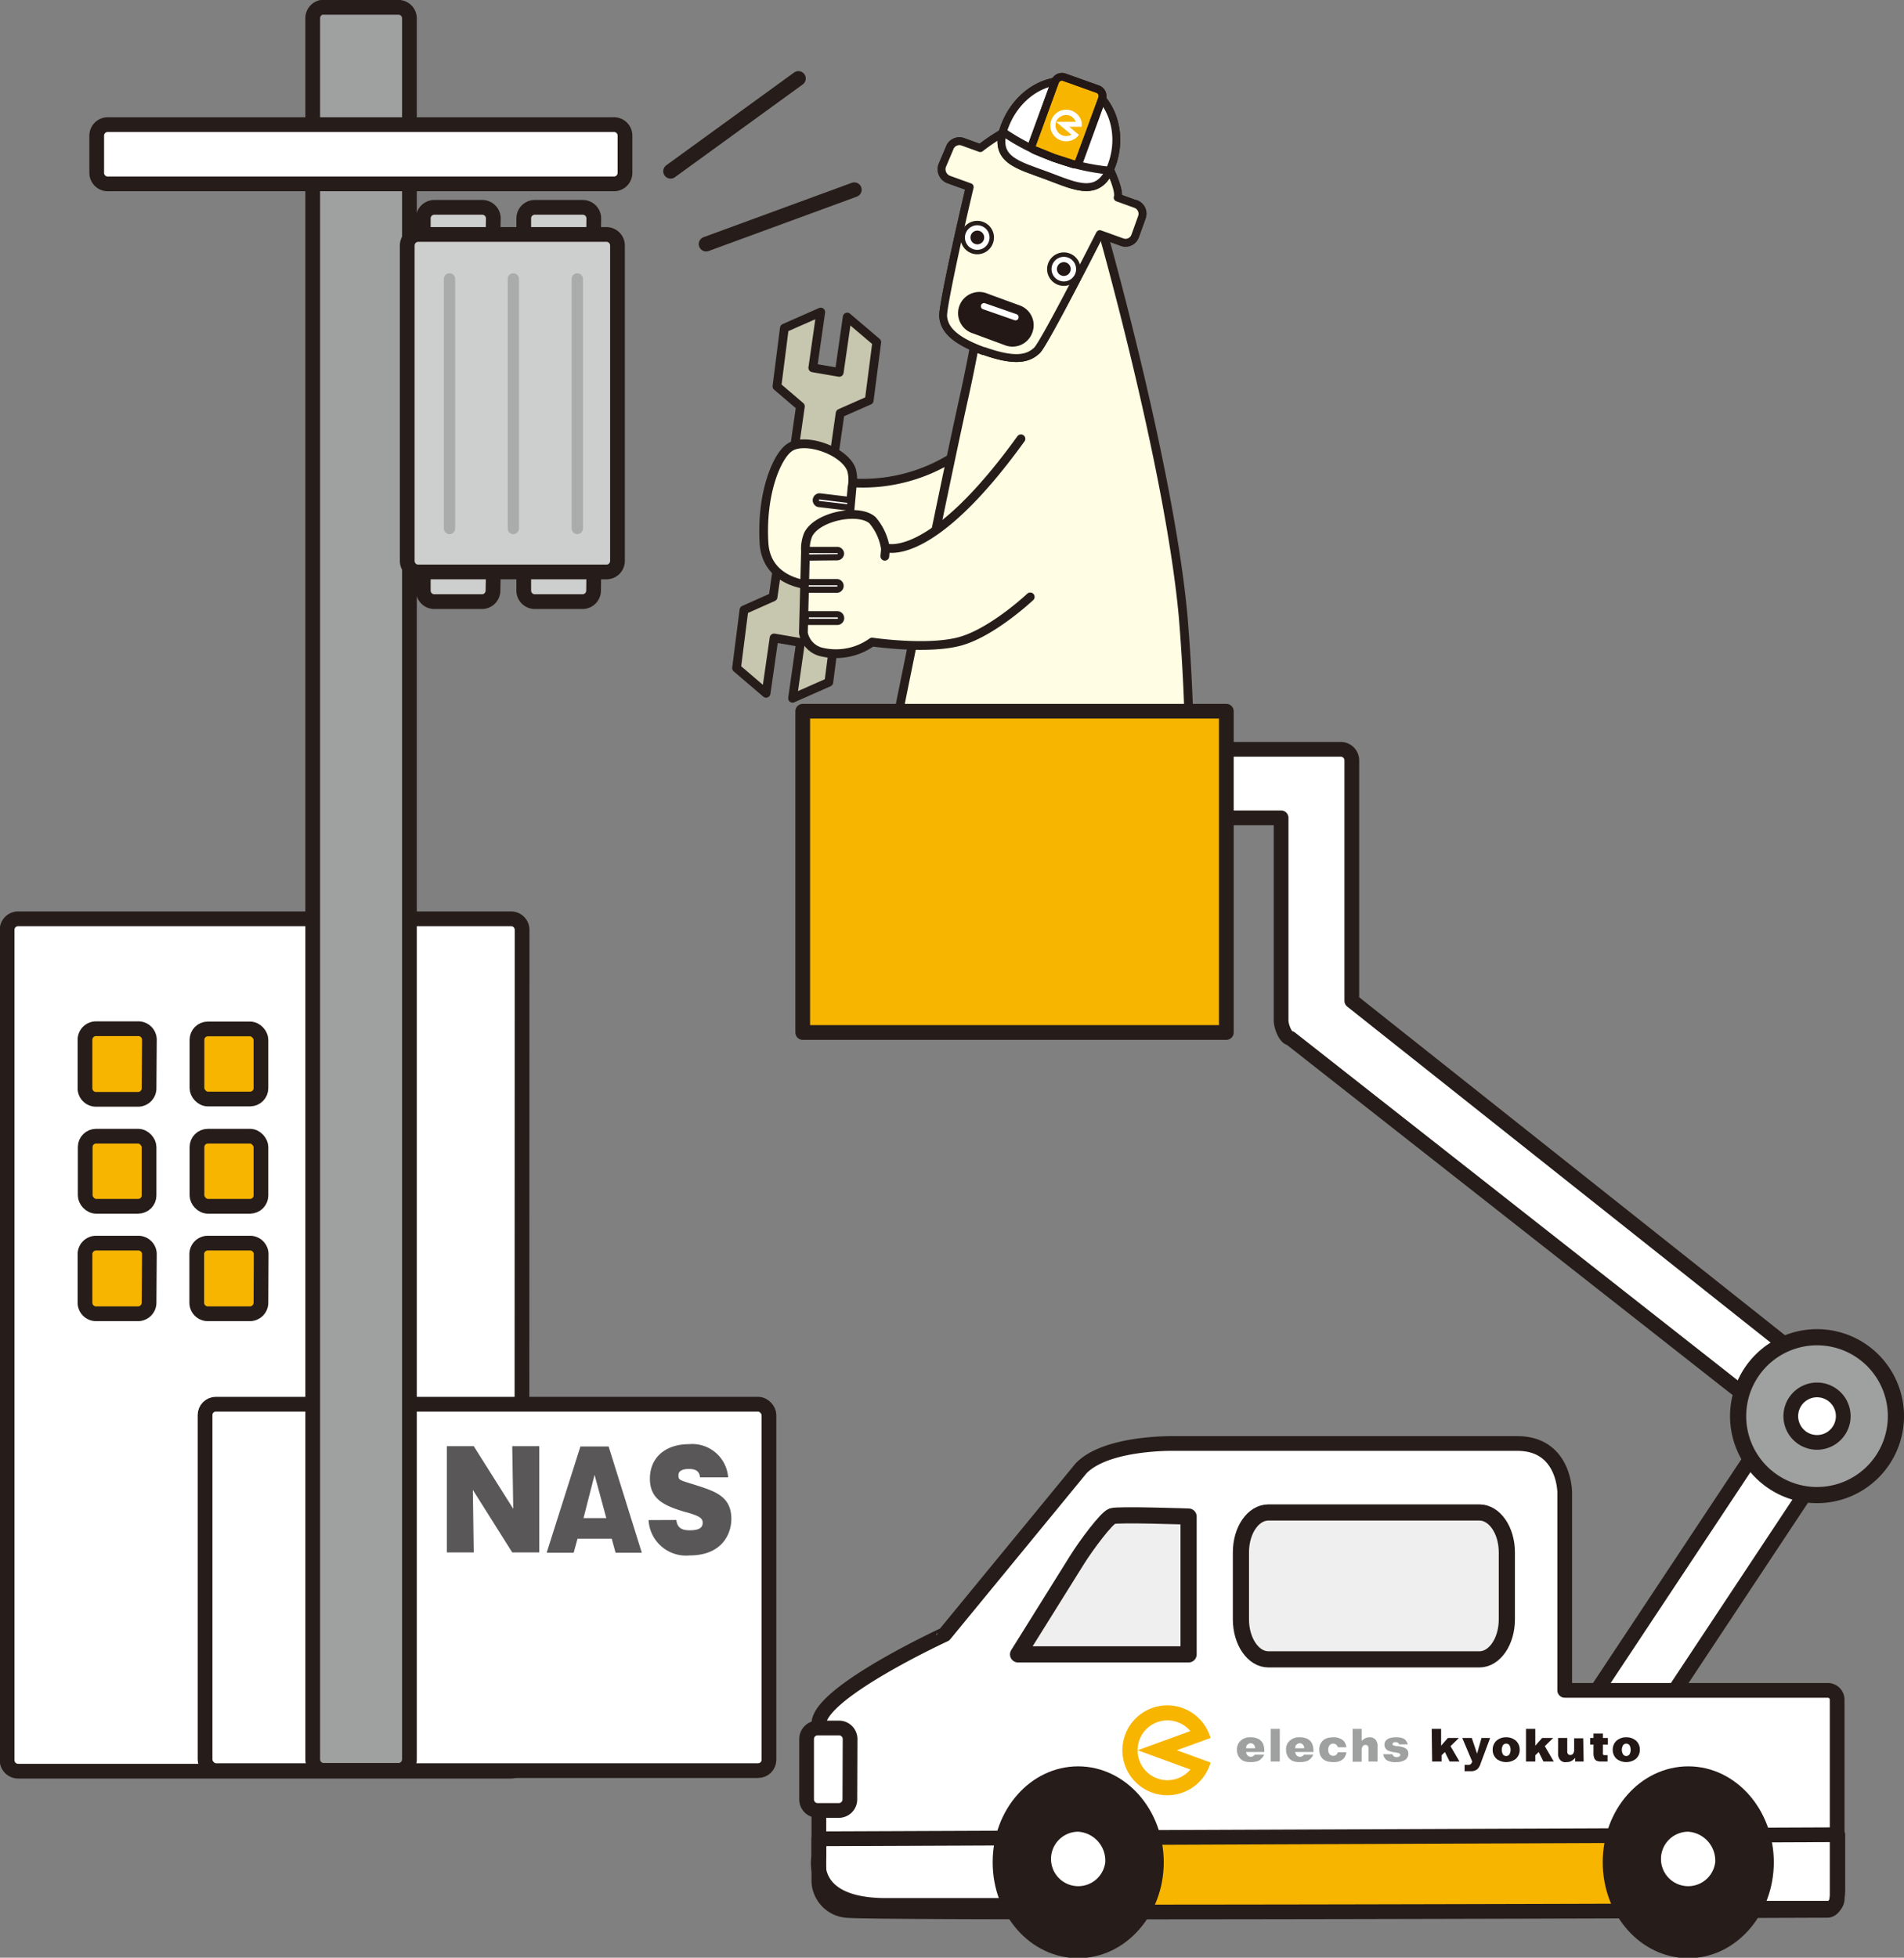 <svg xmlns="http://www.w3.org/2000/svg" width="172.06" height="176.85" viewBox="0 0 172.06 176.85"><rect x="0" y="0" width="172.06" height="176.85" fill="#808080" stroke="none"/><defs><style>.a,.i,.k,.s,.v{fill:#fff;}.a,.c,.d,.e,.f,.g,.h,.j,.k,.m,.o,.r,.s,.t,.v{stroke:#261c19;}.a,.c,.d,.e,.f,.g,.h,.j,.k,.m,.o,.r,.s,.t,.u,.v,.w{stroke-linecap:round;stroke-linejoin:round;}.a,.e,.f,.h,.j,.m{stroke-width:1.33px;}.b,.j,.t{fill:#f8b500;}.c{fill:#c7c6af;}.c,.d{stroke-width:0.79px;}.d,.r{fill:#fffde3;}.e{fill:#cdcece;}.f,.u,.w{fill:none;}.g{fill:#efefef;}.g,.o{stroke-width:1.46px;}.h{fill:#261c19;}.k{stroke-width:0.56px;}.l{fill:#595757;}.m,.o,.p{fill:#9fa0a0;}.n{fill:#aaabab;}.q{fill:#231815;}.r,.s,.t{stroke-width:0.71px;}.u,.w{stroke:#231815;}.u{stroke-width:0.69px;}.v{stroke-width:0.4px;}.w{stroke-width:0.27px;}</style></defs><title>booklet55_special_photo2</title><path class="a" d="M166.79,127.64a1,1,0,0,1,.27,1.36l-25.62,38.66a1,1,0,0,1-1.36.27l-3.26-2.16a1,1,0,0,1-.27-1.36l25.63-38.65a1,1,0,0,1,1.35-.28Z"/><path class="a" d="M165.17,152.7H141.4V134.82s0-4.42-4.28-4.42H106.05s-6.1-.13-8.37,2.26l-12.32,15S74,152.9,74,155.71v12s-1.07,4.42,6.07,4.42h26.35a.77.77,0,0,0,.55.25h58.25a.86.86,0,0,0,.8-.9V153.59A.85.85,0,0,0,165.17,152.7Z"/><path class="b" d="M149.48,165.83,97.42,166v6.73c16,0,37.59-.05,52.06-.1Z"/><path class="a" d="M164.37,123.9,122.16,90.41V68.69a1,1,0,0,0-1-1H107.77a1,1,0,0,0-1,1v4.19a1,1,0,0,0,1,1h8v18.3c0,.5.37,1.56.85,1.62l44.56,35a1,1,0,0,0,1.35-.28l2.16-3.26A1,1,0,0,0,164.37,123.9Z"/><polygon class="c" points="73.45 54.56 75.92 37.33 78.55 36.17 79.23 30.91 76.56 28.64 75.84 33.64 73.45 33.23 74.17 28.19 70.88 29.64 70.21 34.9 72.33 36.71 69.86 53.93 67.23 55.1 66.56 60.35 69.23 62.63 69.95 57.63 72.34 58.04 71.62 63.08 74.9 61.63 75.58 56.37 73.45 54.56"/><path class="d" d="M76.2,43.55A15.3,15.3,0,0,0,89.75,38.1l.55,14.38L75.94,51.33"/><path class="d" d="M99.53,20.5s6.14,21.51,7.39,35.2a177.91,177.91,0,0,1,.15,27.24H82.48L80.67,67s4.47-22.2,6.42-31,2-12.56,2-12.56Z"/><path class="e" d="M44.55,21.27a1,1,0,0,1-1,1H39.25a1,1,0,0,1-1-1V19.73a1,1,0,0,1,1-1h4.33a1,1,0,0,1,1,1Z"/><path class="e" d="M53.64,21.27a1,1,0,0,1-1,1H48.33a1,1,0,0,1-1-1V19.73a1,1,0,0,1,1-1h4.33a1,1,0,0,1,1,1Z"/><path class="e" d="M44.55,53.35a1,1,0,0,1-1,1H39.25a1,1,0,0,1-1-1V51.81a1,1,0,0,1,1-1h4.33a1,1,0,0,1,1,1Z"/><path class="e" d="M53.64,53.35a1,1,0,0,1-1,1H48.33a1,1,0,0,1-1-1V51.81a1,1,0,0,1,1-1h4.33a1,1,0,0,1,1,1Z"/><path class="a" d="M47.16,159a1,1,0,0,1-1,1H1.64a1,1,0,0,1-1-1V84a1,1,0,0,1,1-1H46.18a1,1,0,0,1,1,1Z"/><rect class="a" x="18.53" y="126.85" width="50.96" height="33.1" rx="0.98"/><path class="f" d="M74,166.11V170a2.74,2.74,0,0,0,2.43,2.57c1.82.34,88.75,0,88.75,0s.9,0,.9-1.88v-4.95Z"/><path class="g" d="M136.17,146.29c0,2-1.11,3.61-2.48,3.61H114.62c-1.37,0-2.48-1.62-2.48-3.61v-6.06c0-2,1.11-3.6,2.48-3.6h19.07c1.37,0,2.48,1.61,2.48,3.6Z"/><path class="g" d="M107.41,137v12.45H92s4.37-7,5.3-8.49,2.7-3.82,3.21-4S107.41,137,107.41,137Z"/><path class="h" d="M104.5,168.23c0,4.39-3.16,8-7.07,8s-7.06-3.57-7.06-8,3.16-8,7.06-8S104.5,163.84,104.5,168.23Z"/><path class="i" d="M99.88,168.23a2.46,2.46,0,1,1-2.45-2.76A2.62,2.62,0,0,1,99.88,168.23Z"/><path class="h" d="M159.63,168.23c0,4.39-3.16,8-7.06,8s-7.07-3.57-7.07-8,3.16-8,7.07-8S159.63,163.84,159.63,168.23Z"/><path class="i" d="M155,168.23a2.46,2.46,0,1,1-2.44-2.76A2.62,2.62,0,0,1,155,168.23Z"/><rect class="j" x="72.54" y="64.25" width="38.28" height="29.02"/><path class="d" d="M71.32,40.45c1.35-1,5,.23,5.63,2A3.4,3.4,0,0,1,77,44l-.67,7.34a2.17,2.17,0,0,1-1.69,1.49c-1.39.28-5.39-.14-5.6-3.79C68.78,44.54,70.21,41.23,71.32,40.45Z"/><path class="k" d="M76.81,45.86l.06-.68-2.8-.34a.35.35,0,0,0-.08.69Z"/><path class="k" d="M76.69,48.47c0-.22,0-.45,0-.68H73.87a.34.34,0,1,0,0,.68Z"/><path class="d" d="M92.26,39.64C84,51.09,80,49.47,80,49.47A5.11,5.11,0,0,0,78.85,47c-1.22-1.11-5-.37-5.82,1.3a3.39,3.39,0,0,0-.24,1.51l-.19,7.36a2.18,2.18,0,0,0,1.49,1.69A5.6,5.6,0,0,0,78.81,58s5.07.75,8-.08,6.29-4,6.29-4"/><path class="k" d="M72.84,50.37l0-.69h2.81A.35.35,0,0,1,76,50a.35.35,0,0,1-.35.34Z"/><path class="k" d="M72.8,53.27c0-.23,0-.45,0-.68h2.82a.34.34,0,1,1,0,.68Z"/><path class="k" d="M72.82,56.18c0-.21,0-.45,0-.69h2.84a.35.35,0,0,1,.35.35.35.35,0,0,1-.35.34Z"/><path class="l" d="M46.29,140.24l-3.56-5.65.08,5.65H40.38v-9.6h2.43l3.57,5.66-.09-5.66h2.44v9.6Z"/><path class="l" d="M52.19,139l-.35,1.27H49.4l3.05-9.6H55l3,9.6H55.63L55.28,139Zm2.6-1.86-1.06-3.91-1,3.91Z"/><path class="l" d="M61.12,137.31c.08.72.5.93,1.21.93s1.17-.16,1.17-.67c0-.35-.13-.61-1.64-1-1.86-.56-3.13-1.14-3.13-3s1.36-3.11,3.53-3.11a3.25,3.25,0,0,1,3.54,3H63.26c-.06-.62-.47-.76-1-.76-.34,0-.95.06-.95.56s.08.42,1.88,1c1.54.51,2.9,1,2.9,2.95,0,1.38-.86,3.3-3.76,3.3a3.39,3.39,0,0,1-3.72-3.19Z"/><path class="j" d="M13.47,98.31a1,1,0,0,1-1,1H8.68a1,1,0,0,1-1-1V93.93a1,1,0,0,1,1-1H12.5a1,1,0,0,1,1,1Z"/><rect class="j" x="17.8" y="92.95" width="5.78" height="6.33" rx="0.98"/><rect class="j" x="7.7" y="102.64" width="5.77" height="6.33" rx="0.98"/><rect class="j" x="17.8" y="102.64" width="5.78" height="6.33" rx="0.98"/><path class="j" d="M13.47,117.68a1,1,0,0,1-1,1H8.68a1,1,0,0,1-1-1V113.3a1,1,0,0,1,1-1H12.5a1,1,0,0,1,1,1Z"/><path class="j" d="M23.58,117.68a1,1,0,0,1-1,1H18.78a1,1,0,0,1-1-1V113.3a1,1,0,0,1,1-1H22.6a1,1,0,0,1,1,1Z"/><path class="m" d="M29.26.66H36a1,1,0,0,1,1,1V158.93a1,1,0,0,1-1,1H29.26a1,1,0,0,1-1-1V1.64a1,1,0,0,1,1-1Z"/><path class="a" d="M56.48,15.61a1,1,0,0,1-1.08,1H9.82a1,1,0,0,1-1.08-1V12.26a1,1,0,0,1,1.08-1H55.4a1,1,0,0,1,1.08,1Z"/><path class="e" d="M55.8,50.67a1,1,0,0,1-1,1h-17a1,1,0,0,1-1-1V22.18a1,1,0,0,1,1-1h17a1,1,0,0,1,1,1Z"/><path class="n" d="M41.13,47.74a.51.51,0,0,1-.51.51h0a.51.51,0,0,1-.51-.51V25.2a.51.51,0,0,1,.51-.51h0a.51.51,0,0,1,.51.51Z"/><path class="n" d="M46.9,47.74a.51.51,0,0,1-.51.51h0a.51.51,0,0,1-.51-.51V25.2a.51.51,0,0,1,.51-.51h0a.51.51,0,0,1,.51.51Z"/><path class="n" d="M52.68,47.74a.51.51,0,0,1-.51.51h0a.51.51,0,0,1-.51-.51V25.2a.51.51,0,0,1,.51-.51h0a.51.51,0,0,1,.51.51Z"/><line class="d" x1="80.03" y1="49.47" x2="79.96" y2="50.25"/><line class="a" x1="60.6" y1="15.47" x2="72.15" y2="7.09"/><line class="a" x1="63.81" y1="22.05" x2="77.2" y2="17.14"/><path class="o" d="M171.33,127.92a7.13,7.13,0,1,1-7.13-7.12A7.13,7.13,0,0,1,171.33,127.92Z"/><path class="a" d="M166.57,127.92a2.37,2.37,0,1,1-2.37-2.36A2.37,2.37,0,0,1,166.57,127.92Z"/><path class="a" d="M76.8,162.55a1,1,0,0,1-1,1H73.89a1,1,0,0,1-1-1V157.1a1,1,0,0,1,1-1h1.93a1,1,0,0,1,1,1Z"/><path class="p" d="M114.83,156.18h.82v2.95h-.82Z"/><path class="p" d="M122.23,156.18h.82v1.09a1.06,1.06,0,0,1,.34-.25.87.87,0,0,1,.39-.08.67.67,0,0,1,.52.21.87.87,0,0,1,.19.62v1.36h-.82V158a.46.46,0,0,0-.07-.29.29.29,0,0,0-.21-.08.28.28,0,0,0-.24.11.68.68,0,0,0-.1.41v1h-.82Z"/><path class="q" d="M129.38,156.18h.85v1.52l.61-.7h1l-.76.74.81,1.39H131l-.43-.86-.3.3v.56h-.85Z"/><path class="q" d="M137.9,156.18h.84v1.52l.62-.7h1l-.76.74.81,1.39h-.93l-.43-.86-.31.3v.56h-.84Z"/><path class="q" d="M143.11,159.13h-.77v-.34a1.06,1.06,0,0,1-.35.3.87.87,0,0,1-.42.09A.63.63,0,0,1,141,159a.84.84,0,0,1-.2-.62V157h.83v1.17a.44.44,0,0,0,.07.29.29.29,0,0,0,.21.08.3.3,0,0,0,.24-.11.6.6,0,0,0,.1-.4v-1h.82Z"/><path class="p" d="M113.26,158.64a.49.49,0,0,1-.23.06.4.4,0,0,1-.31-.14.52.52,0,0,1-.11-.29h1.64v-.09a1.52,1.52,0,0,0-.13-.69,1,1,0,0,0-.41-.41,1.62,1.62,0,0,0-.72-.14,1.21,1.21,0,0,0-.89.32,1.08,1.08,0,0,0-.32.81,1.13,1.13,0,0,0,.16.61,1,1,0,0,0,.4.38,1.58,1.58,0,0,0,.67.12,1.8,1.8,0,0,0,.75-.13,1.29,1.29,0,0,0,.48-.54h-.84Zm-.55-1a.36.36,0,0,1,.31-.16.35.35,0,0,1,.27.11.49.49,0,0,1,.13.34h-.81A.57.57,0,0,1,112.71,157.59Z"/><path class="p" d="M117.7,158.64a.49.49,0,0,1-.23.06.4.4,0,0,1-.31-.14.52.52,0,0,1-.11-.29h1.64v-.09a1.52,1.52,0,0,0-.13-.69,1,1,0,0,0-.41-.41,1.63,1.63,0,0,0-.73-.14,1.2,1.2,0,0,0-.88.32,1,1,0,0,0-.32.81,1.13,1.13,0,0,0,.16.61,1,1,0,0,0,.4.38,1.54,1.54,0,0,0,.67.12,1.87,1.87,0,0,0,.75-.13,1.22,1.22,0,0,0,.48-.54h-.85A.53.53,0,0,1,117.7,158.64Zm-.55-1a.36.36,0,0,1,.31-.16.37.37,0,0,1,.27.11.49.49,0,0,1,.13.34h-.81A.57.57,0,0,1,117.15,157.59Z"/><path class="p" d="M127.19,158.1a.72.72,0,0,0-.31-.23,2.17,2.17,0,0,0-.61-.13,1.55,1.55,0,0,1-.35-.07.14.14,0,0,1-.08-.12.16.16,0,0,1,.06-.12.41.41,0,0,1,.21-.05.41.41,0,0,1,.23.06.36.36,0,0,1,.1.14h.78a1,1,0,0,0-.21-.39.58.58,0,0,0-.3-.18,1.86,1.86,0,0,0-.56-.07,1.75,1.75,0,0,0-.58.08.76.76,0,0,0-.34.23.59.59,0,0,0-.12.37.62.62,0,0,0,.11.34.63.63,0,0,0,.28.21,3,3,0,0,0,.59.14,1.81,1.81,0,0,1,.36.08.16.16,0,0,1,.09.14.14.14,0,0,1-.07.13.42.42,0,0,1-.26.07.43.43,0,0,1-.24-.06.38.38,0,0,1-.14-.2H125a.79.79,0,0,0,.32.54,1.45,1.45,0,0,0,.83.17,1.51,1.51,0,0,0,.66-.11.7.7,0,0,0,.35-.27.72.72,0,0,0,.11-.36A.67.67,0,0,0,127.19,158.1Z"/><path class="q" d="M145.27,158.55H145a.16.16,0,0,1-.15-.07.54.54,0,0,1,0-.17v-.71h.45V157h-.45v-.4H144v.4h-.3v.6h.3v.7a1.34,1.34,0,0,0,.07.52.49.49,0,0,0,.21.24,1.06,1.06,0,0,0,.45.07h.54Z"/><path class="q" d="M133.88,157l-.4,1.42L133,157h-.86l.9,2.13a.49.49,0,0,1-.14.24.42.42,0,0,1-.26.06h-.29V160h.52a.9.9,0,0,0,.65-.19,1.32,1.32,0,0,0,.29-.53l.85-2.28Z"/><path class="p" d="M120.74,158.53a.4.4,0,0,1-.27.08.4.4,0,0,1-.31-.13.59.59,0,0,1-.13-.42.56.56,0,0,1,.13-.41.41.41,0,0,1,.31-.14.4.4,0,0,1,.27.09.48.48,0,0,1,.16.24h.77a1.13,1.13,0,0,0-.19-.51,1.08,1.08,0,0,0-.38-.28,1.36,1.36,0,0,0-.58-.11,2.21,2.21,0,0,0-.57.07,1.22,1.22,0,0,0-.39.21,1.36,1.36,0,0,0-.25.34,1.43,1.43,0,0,0,0,1,1.12,1.12,0,0,0,.25.35,1.22,1.22,0,0,0,.39.21,2.26,2.26,0,0,0,.57.06,1.37,1.37,0,0,0,.58-.1,1.1,1.1,0,0,0,.38-.29,1.14,1.14,0,0,0,.19-.5h-.77A.48.48,0,0,1,120.74,158.53Z"/><path class="q" d="M147.86,157.26a1.31,1.31,0,0,0-.9-.32,1.29,1.29,0,0,0-.89.32,1.09,1.09,0,0,0-.33.81,1.06,1.06,0,0,0,.39.85,1.45,1.45,0,0,0,1.66,0,1.07,1.07,0,0,0,.4-.85A1.09,1.09,0,0,0,147.86,157.26Zm-.61,1.23a.37.37,0,0,1-.29.14.35.35,0,0,1-.28-.14.8.8,0,0,1,0-.84.38.38,0,0,1,.28-.14.4.4,0,0,1,.29.14.86.86,0,0,1,0,.84Z"/><path class="q" d="M137,157.26a1.29,1.29,0,0,0-.89-.32,1.27,1.27,0,0,0-.89.32,1.09,1.09,0,0,0-.33.81,1.06,1.06,0,0,0,.39.85,1.45,1.45,0,0,0,1.66,0,1.06,1.06,0,0,0,.39-.85A1.09,1.09,0,0,0,137,157.26Zm-.6,1.23a.37.37,0,0,1-.58,0,.86.86,0,0,1,0-.84.37.37,0,0,1,.58,0,.86.86,0,0,1,0,.84Z"/><path class="b" d="M109.4,157a4.41,4.41,0,0,0-.51-1.1,4.06,4.06,0,1,0,0,4.43,4.16,4.16,0,0,0,.51-1.11l-3.05-1.11Zm-1.83,2.85a2.7,2.7,0,0,1-4.77-1.74h0a2.7,2.7,0,0,1,4.77-1.73l-4.76,1.73h0Z"/><path class="r" d="M102.63,18.44,101,17.85c.26-.71-.95-3.06-.95-3.06l-3.82-3.14v0h0l0,0v0l-4.94,0a16.76,16.76,0,0,0-2.7,1.73l-1.58-.57a.93.93,0,0,0-1.19.56L85.13,15a1,1,0,0,0,.56,1.2l1.94.7c-1,4.2-2.45,10.86-2.4,11.66.08,1.08.82,2.12,3.64,3.15h.06c2.82,1,4,.7,4.8-.08.56-.58,3.71-6.64,5.66-10.48l2,.72a.92.92,0,0,0,1.19-.55l.61-1.7a.93.93,0,0,0-.55-1.2"/><path class="r" d="M102.63,18.44,101,17.85c.26-.71-.95-3.06-.95-3.06l-3.82-3.14v0h0l0,0v0l-4.94,0a16.76,16.76,0,0,0-2.7,1.73l-1.58-.57a.93.93,0,0,0-1.19.56L85.13,15a1,1,0,0,0,.56,1.2l1.94.7c-1,4.2-2.45,10.86-2.4,11.66.08,1.08.82,2.12,3.64,3.15h.06c2.82,1,4,.7,4.8-.08.56-.58,3.71-6.64,5.66-10.48l2,.72a.92.92,0,0,0,1.19-.55l.61-1.7A.93.93,0,0,0,102.63,18.44Z"/><path class="s" d="M100.48,14.88c-1.12,3.07-3.17,2-5.84,1s-5-1.44-3.84-4.5S95,6.61,97.65,7.57s3.94,4.24,2.83,7.31"/><path class="s" d="M100.48,14.88c-1.12,3.07-3.17,2-5.84,1s-5-1.44-3.84-4.5S95,6.61,97.65,7.57,101.59,11.81,100.48,14.88Z"/><path class="i" d="M100.23,15.41a20.13,20.13,0,0,1-5-1.16,19.71,19.71,0,0,1-4.62-2.35"/><path class="s" d="M100.23,15.41a20.13,20.13,0,0,1-5-1.16,19.71,19.71,0,0,1-4.62-2.35"/><path class="t" d="M97.48,14.61c-.12.35-.41.26-.76.13l-1.49-.48-1.46-.59c-.35-.13-.64-.24-.51-.59l2.08-5.7a.66.66,0,0,1,.85-.4l3,1.07a.66.66,0,0,1,.4.86l-2.07,5.7"/><path class="u" d="M97.48,14.61c-.12.35-.41.26-.76.13l-1.49-.48-1.46-.59c-.35-.13-.64-.24-.51-.59l2.08-5.7a.66.66,0,0,1,.85-.4l3,1.07a.66.66,0,0,1,.4.86Z"/><path class="i" d="M89.54,21.91a1.31,1.31,0,1,1-.78-1.68,1.3,1.3,0,0,1,.78,1.68"/><path class="v" d="M89.54,21.91a1.31,1.31,0,1,1-.78-1.68A1.3,1.3,0,0,1,89.54,21.91Z"/><path class="q" d="M88.9,21.67a.62.62,0,1,1-.37-.8.62.62,0,0,1,.37.8"/><path class="i" d="M97.37,24.75a1.31,1.31,0,1,1-.79-1.67,1.31,1.31,0,0,1,.79,1.67"/><path class="v" d="M97.37,24.75a1.31,1.31,0,1,1-.79-1.67A1.31,1.31,0,0,1,97.37,24.75Z"/><path class="q" d="M96.72,24.52a.62.62,0,1,1-1.17-.43.62.62,0,0,1,1.17.43"/><path class="q" d="M93.16,30a1.76,1.76,0,0,1-2.27,1.07L88,30a1.78,1.78,0,1,1,1.21-3.34l2.87,1.05A1.76,1.76,0,0,1,93.16,30"/><path class="w" d="M93.16,30a1.76,1.76,0,0,1-2.27,1.07L88,30a1.78,1.78,0,1,1,1.21-3.34l2.87,1.05A1.76,1.76,0,0,1,93.16,30Z"/><path class="i" d="M92.16,28.8a.41.41,0,0,1-.53.25l-2.87-1a.42.42,0,0,1,.28-.79l2.88,1a.43.43,0,0,1,.24.54"/><path class="w" d="M92.16,28.8a.41.41,0,0,1-.53.25l-2.87-1a.42.42,0,0,1,.28-.79l2.88,1A.43.43,0,0,1,92.16,28.8Z"/><path class="i" d="M97.74,11.45a1.53,1.53,0,0,0,0-.43A1.43,1.43,0,0,0,95,10.86a1.42,1.42,0,0,0,.85,1.82,1.47,1.47,0,0,0,1.35-.19,1.77,1.77,0,0,0,.3-.31l-.88-.73h1.14m-.94.72a1,1,0,0,1-.8.07A1,1,0,0,1,95.43,11h0a1,1,0,0,1,1.21-.57,1,1,0,0,1,.57.57H95.43Z"/></svg>